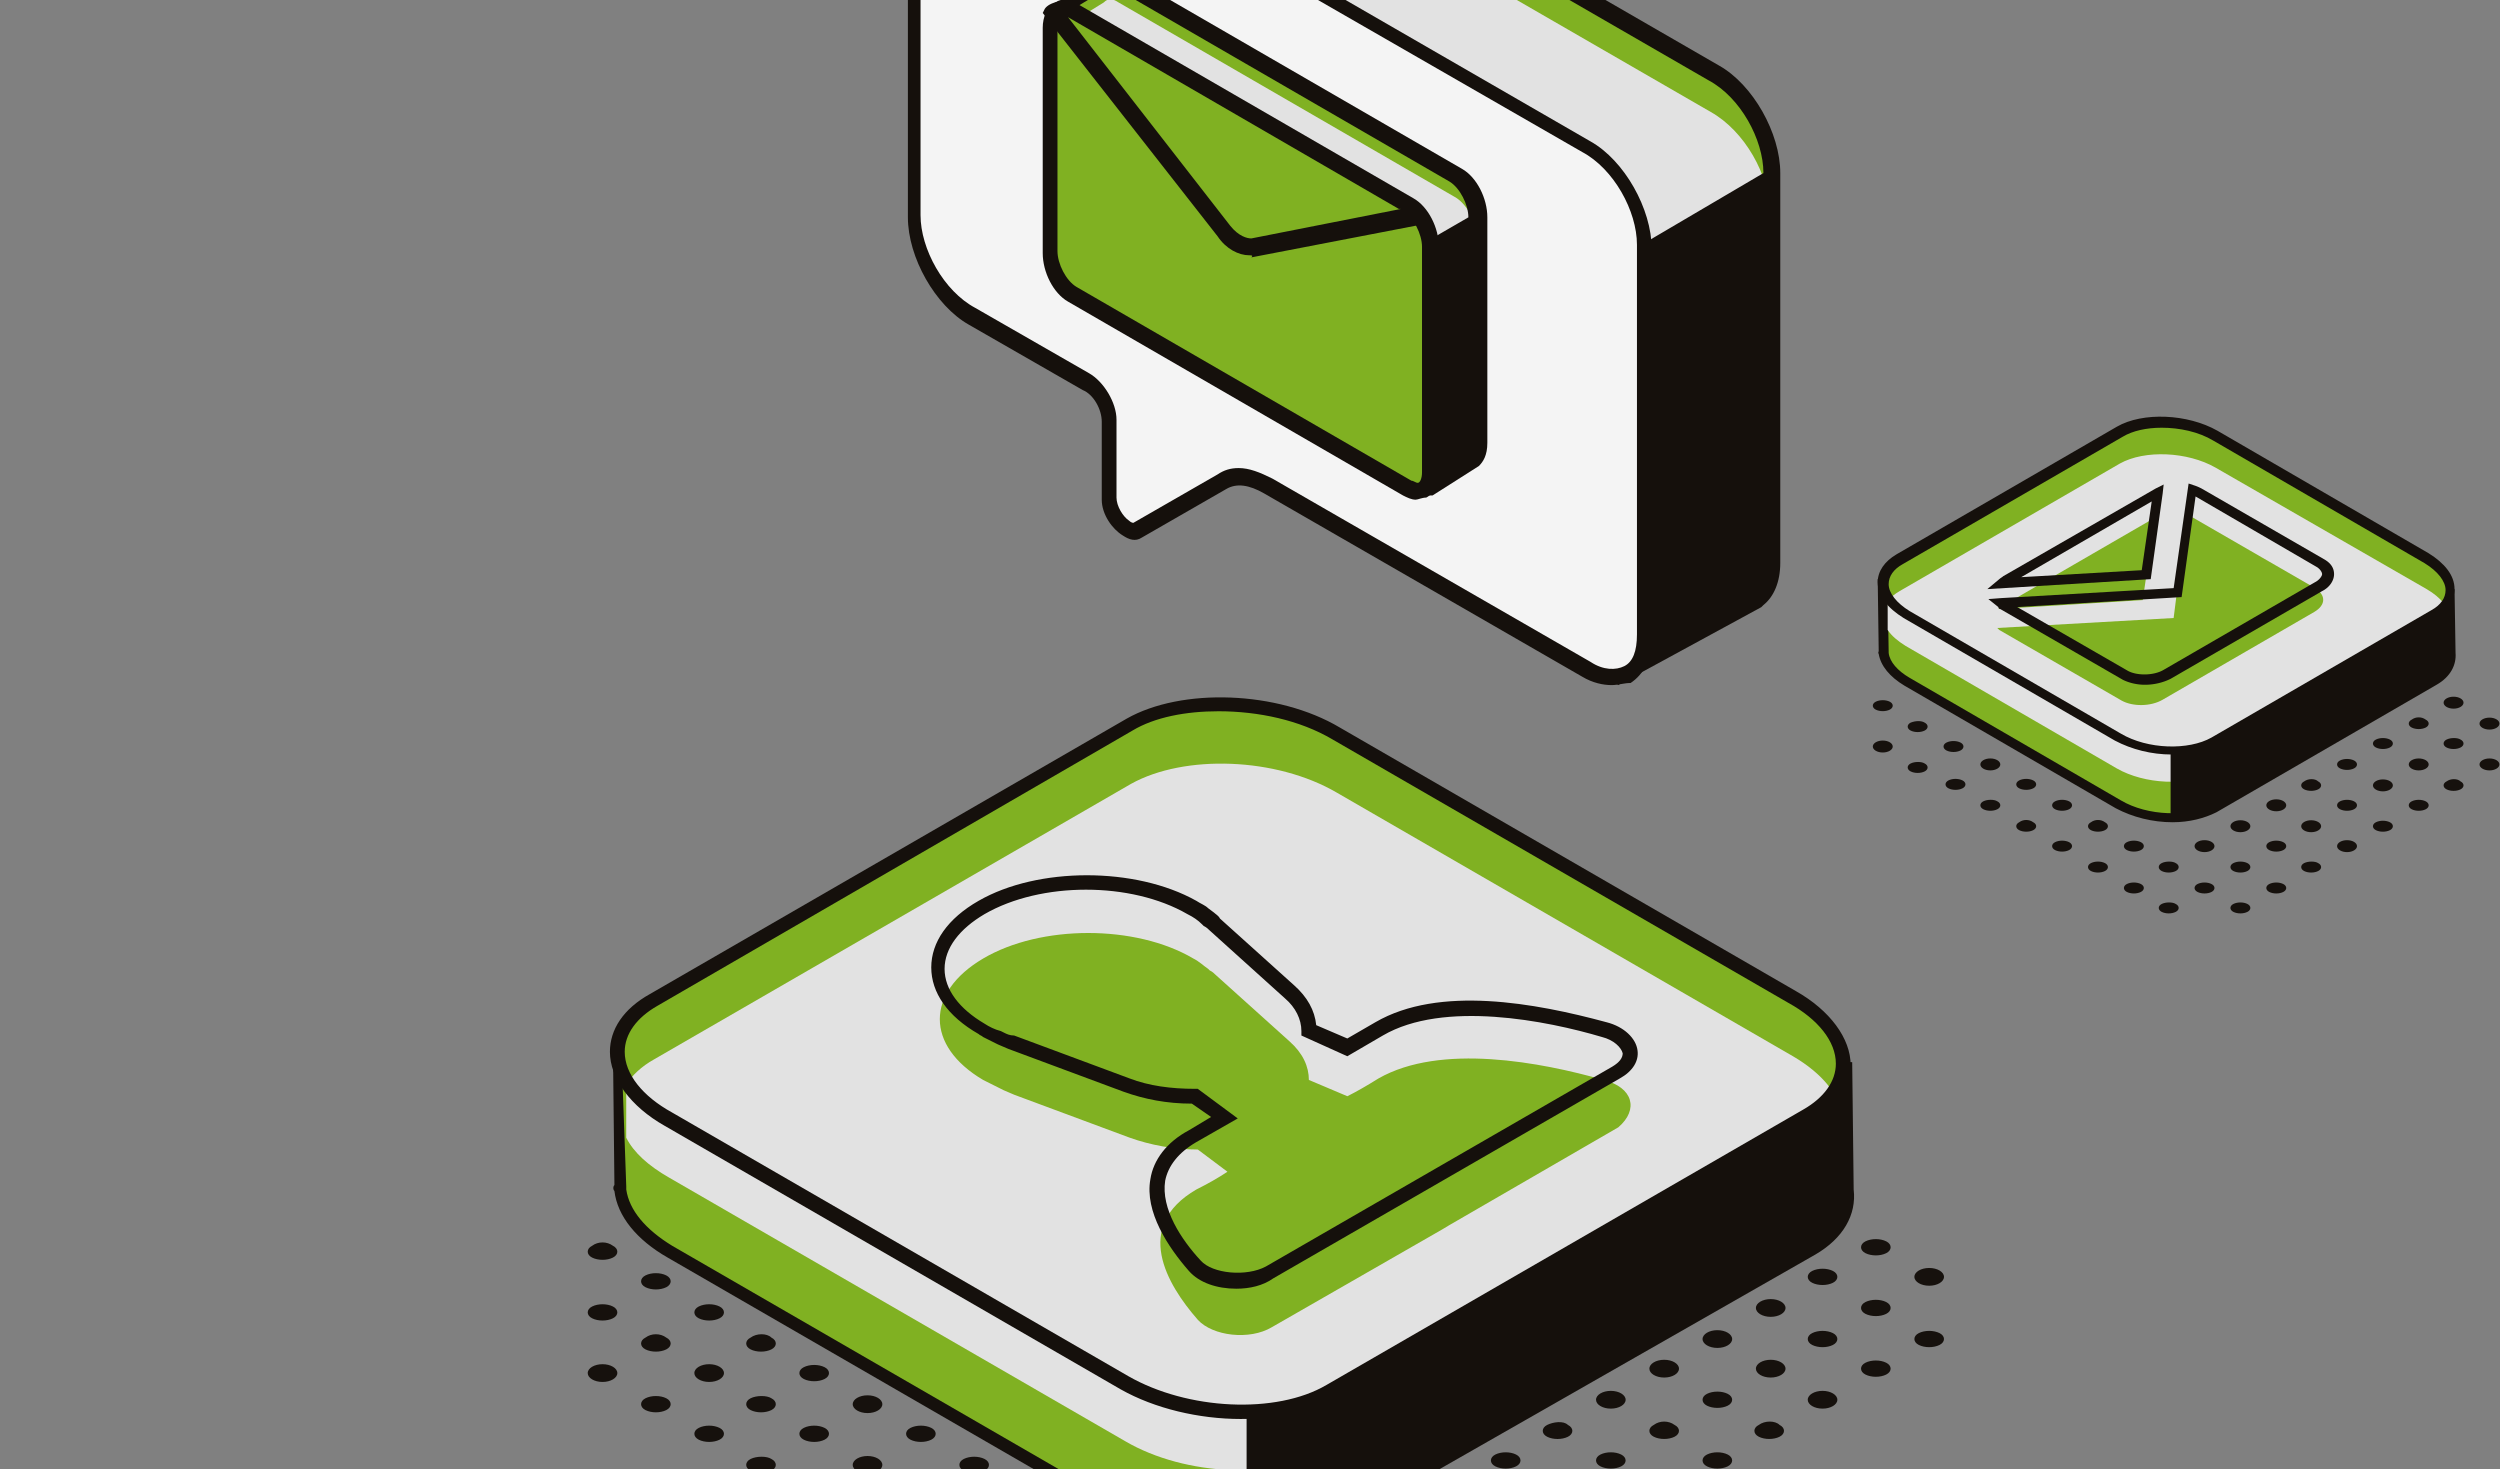 <svg xmlns="http://www.w3.org/2000/svg" width="570" height="335" fill="none"><rect width="100%" height="100%" fill="#808080" stroke="none"/><path d="M390.061 15.927l-139.802-80.71c-3.363-1.922-6.245-2.402-8.648-.961-.48 0-.48.48-.96.48L213.267-49.41c-.481.48-.481.961 0 1.441l13.451 5.766 10.089 13.932V31.78c0 8.648 5.765 18.736 12.971 23.06l25.943 14.893c2.883 1.442 5.285 5.765 5.285 9.128v17.776c0 3.843 4.323 8.647 6.726 7.206l19.216-11.05c2.883-1.44 6.726-.96 10.57.961l13.932 8.167 37.953 52.366 30.747-17.775c1.922-1.442 2.882-4.324 2.882-8.168V39.468c.481-9.128-5.284-19.217-12.971-23.54z" fill="#80B122"></path><path d="M390.061 25.533l-139.802-80.71c-3.363-1.922-6.245-2.403-8.648-.962-.48 0-.48.48-.96.48l-27.384 15.855c-.481.48-.481.96 0 1.441l13.451 5.765 10.089 13.932v60.053c0 8.647 5.765 18.736 12.971 23.06l25.943 14.893c2.883 1.441 5.285 5.765 5.285 9.128l25.942 13.932c2.883-1.441 6.726-.961 10.57.961l13.932 8.167 72.063-62.935c0-8.648-5.765-18.737-13.452-23.06z" fill="#E2E2E2"></path><path d="M368.91 156.206l-38.434-53.327-13.452-7.687c-3.363-1.921-6.245-2.402-8.647-.96L289.16 105.28c-1.441.961-2.882.481-4.324-.48-2.402-1.441-4.804-4.804-4.804-8.167V78.858c0-2.402-1.922-6.245-4.324-7.206l-25.942-14.893c-7.687-4.324-13.933-15.373-13.933-24.502v-59.572l-9.608-12.97-12.971-5.766c-.961-.48-1.442-1.441-1.442-2.402 0-.96.481-1.922 1.442-2.402l27.384-15.854c.48 0 .48-.48.961-.48 2.882-1.442 6.725-.961 10.569 1.44L391.97 14.963c7.686 4.324 13.932 15.374 13.932 24.502v88.877c0 4.324-1.441 7.687-3.843 9.609l-.481.48-32.668 17.776zm-57.651-66.298c2.402 0 4.804.96 7.687 2.402l34.11-24.021 49.003-28.825c0-7.687-5.285-17.295-12.491-21.139l-139.802-80.71c-2.883-1.441-5.285-1.922-7.207-.961l-.48.48-25.462 14.894 12.01 5.284 10.569 14.893v60.533c0 7.687 5.285 17.295 12.491 21.138L277.63 68.77c3.363 1.922 6.245 6.726 6.245 10.57v17.775c0 1.922 1.442 4.324 2.883 5.285.48.48.961.48.961.48l19.216-11.05c.961-1.44 2.403-1.921 4.324-1.921z" fill="#15100C"></path><path d="M221.428-47.976l139.802 80.71c7.207 4.324 12.972 14.413 12.972 23.06v88.878c0 8.647-5.765 12.01-12.972 7.687l-72.543-41.797c-3.843-2.402-7.687-2.402-10.569-.961l-19.217 11.05c-2.402 1.441-6.726-2.883-6.726-7.206V95.669c0-3.363-2.402-7.206-5.285-9.128l-25.942-14.893c-7.206-4.324-12.971-14.412-12.971-23.06V-40.29c.48-8.167 6.245-11.53 13.451-7.686z" fill="#F4F4F4"></path><path d="M367.46 156.202c-1.922 0-4.324-.481-6.726-1.922l-72.543-41.796c-3.363-1.922-6.246-2.403-8.648-.961l-19.216 11.049c-1.442.961-2.883.481-4.324-.48-2.402-1.441-4.804-4.804-4.804-8.167V96.149c0-2.882-1.922-6.245-4.324-7.206L220.932 74.05C213.245 69.726 207 58.677 207 49.549V-39.33c0-4.804 1.922-8.167 4.804-10.089 2.883-1.921 7.206-1.441 11.05.961l139.802 80.71c7.687 4.324 13.932 15.374 13.932 24.502v88.877c0 4.805-1.922 8.168-4.804 10.089-1.441 0-2.883.481-4.324.481zm-85.034-49.483c2.402 0 4.804.96 7.686 2.402l72.544 41.796c2.882 1.922 5.765 1.922 7.687.961 1.921-.961 2.882-3.363 2.882-7.206V55.794c0-7.687-5.285-17.295-12.491-21.138l-140.282-80.71c-2.883-1.922-5.765-1.922-7.687-.962-1.922.961-2.882 3.363-2.882 7.207v88.877c0 7.687 5.284 17.295 12.49 21.139L248.316 85.1c3.363 1.921 6.245 6.726 6.245 10.569v17.775c0 1.922 1.442 4.324 2.883 5.285.48.48.961.48.961.48l19.217-11.049c1.441-.961 2.882-1.441 4.804-1.441z" fill="#15100C"></path><path d="M336.701 49.557c0-3.843-2.402-8.167-5.285-9.608l-76.386-44.2c-1.441-.96-2.402-.96-3.363 0l-10.089 6.246 8.648 11.53v37.473c0 3.844 2.402 8.167 5.284 9.608l53.807 31.228 13.932 18.736c.481.481.961.481 1.442.481l10.569-6.246c.961-.961 1.441-1.922 1.441-3.843V49.557z" fill="#80B122"></path><path d="M336.701 54.36c0-3.844-2.402-8.167-5.285-9.609L255.03.553c-1.441-.961-2.402-.961-3.363 0l-10.089 6.245 8.648 11.53v37.473c0 3.843 2.402 8.167 5.284 9.608l53.807 31.227 27.384-42.276z" fill="#E2E2E2"></path><path d="M324.222 112.968c-.961 0-1.922-.48-2.402-1.441l-13.932-18.256-53.327-30.747c-3.363-1.922-5.765-6.726-5.765-11.05V14.483l-8.648-12.01.481-1.441.961-.48 10.088-6.246c1.442-.961 3.363-.961 5.285 0l76.387 44.198c3.363 1.922 5.765 6.726 5.765 11.05v51.405c0 2.882-.961 4.323-1.922 5.284l-10.569 6.726h-2.402zM243.992 2.472l8.167 10.569v37.953c0 2.883 1.922 6.726 4.324 8.167L310.77 90.87l5.765-30.747 18.256-10.57c0-2.882-1.922-6.725-4.324-8.166l-76.386-44.2c-.481-.48-.961-.48-1.442 0l-8.647 5.285z" fill="#15100C"></path><path d="M320.39 111.531l-76.387-44.198c-2.882-1.442-5.284-5.765-5.284-9.609V6.32c0-3.843 2.402-5.284 5.284-3.843l76.387 44.199c2.883 1.44 5.285 5.765 5.285 9.608v51.405c0 3.363-2.402 5.284-5.285 3.843z" fill="#80B122"></path><path d="M322.776 113.929c-.96 0-1.921-.48-2.882-.96L243.507 68.77c-3.363-1.922-5.765-6.726-5.765-11.05V6.316c0-2.403.961-4.805 2.883-5.766 1.441-.96 3.363-.96 5.284.48l76.387 44.2c3.363 1.921 5.765 6.725 5.765 11.05v51.404c0 2.402-.961 4.804-2.882 5.765-.961 0-1.922.48-2.403.48zM242.546 3.433c-.48 0-.48 0 0 0-.96.48-1.441.96-1.441 2.402V57.24c0 2.883 1.922 6.726 4.324 8.167l76.387 44.199c.48 0 .961.48 1.441.48.48 0 .961-.961.961-2.402V56.279c0-2.882-1.922-6.726-4.324-8.167L243.507 3.913s-.48-.48-.961-.48z" fill="#15100C"></path><path d="M279.055 52.438c1.921 2.402 4.323 3.844 6.245 3.363l37.473-7.206c-.481-.961-1.922-2.402-2.883-2.883L244.464 1.994c-1.921-.96-4.323-.48-4.323 0l38.914 50.444z" fill="#80B122"></path><path d="M284.823 58.205c-2.402 0-5.284-1.441-7.206-4.324L237.742 2.957l.481-.96c.96-1.442 4.323-2.403 6.725-.962l75.426 43.718c1.442.961 2.883 2.403 3.844 3.844l.961 2.402-39.875 7.686c.48-.48 0-.48-.481-.48zM243.507 3.918l36.992 47.561c1.922 2.402 3.844 2.883 4.805 2.883l34.109-6.726h-.48L243.507 3.918z" fill="#15100C"></path><path d="M224.473 332.641c1.351.675 1.351 2.026 0 2.701-1.35.675-3.376.675-4.726 0s-1.35-2.026 0-2.701c1.35-.675 3.376-.675 4.726 0zm-26.675 3.379c1.864 0 3.375-.907 3.375-2.026 0-1.118-1.511-2.025-3.375-2.025-1.865 0-3.376.907-3.376 2.025 0 1.119 1.511 2.026 3.376 2.026zm14.527-10.467c1.35.675 1.35 2.026 0 2.701-1.351.675-3.376.675-4.726 0-1.351-.675-1.351-2.026 0-2.701 1.35-.675 3.375-.675 4.726 0zm-36.453 7.088c1.35.675 1.35 2.026 0 2.701-1.351.675-3.376.675-4.726 0-1.351-.675-1.351-2.026 0-2.701 1.35-.675 3.713-.675 4.726 0zm12.125-7.088c1.35.675 1.35 2.026 0 2.701-1.351.675-3.376.675-4.726 0-1.351-.675-1.351-2.026 0-2.701 1.35-.675 3.375-.675 4.726 0zm9.801-3.371c1.864 0 3.375-.907 3.375-2.026 0-1.118-1.511-2.025-3.375-2.025-1.865 0-3.376.907-3.376 2.025 0 1.119 1.511 2.026 3.376 2.026zm-33.747 3.371c1.351.675 1.351 2.026 0 2.701-1.35.675-3.375.675-4.726 0-1.35-.675-1.35-2.026 0-2.701 1.351-.675 3.376-.675 4.726 0zm11.821-6.752c1.35.675 1.35 2.026 0 2.701-1.351.675-3.376.675-4.726 0-1.351-.675-1.351-2.026 0-2.701 1.35-.675 3.713-.675 4.726 0zm12.125-7.088c1.35.676 1.35 2.026 0 2.701-1.351.675-3.376.675-4.726 0-1.351-.675-1.351-2.025 0-2.701 1.35-.675 3.375-.675 4.726 0zm-36.094 7.088c1.35.675 1.35 2.026 0 2.701-1.35.675-3.376.675-4.726 0-1.351-.675-1.351-2.026 0-2.701 1.35-.675 3.376-.675 4.726 0zm9.785-3.715c1.865 0 3.376-.907 3.376-2.025 0-1.119-1.511-2.026-3.376-2.026-1.864 0-3.376.907-3.376 2.026 0 1.118 1.512 2.025 3.376 2.025zm14.184-10.121c1.35.675 1.35 2.025 0 2.7-1.351.675-3.376.675-4.726 0-1.351-.675-1.351-2.025 0-2.7 1.35-1.013 3.713-1.013 4.726 0zm-38.496 10.121c1.864 0 3.376-.907 3.376-2.025 0-1.119-1.512-2.026-3.376-2.026-1.865 0-3.376.907-3.376 2.026 0 1.118 1.511 2.025 3.376 2.025zm14.527-10.121c1.35.675 1.35 2.025 0 2.7-1.35.675-3.376.675-4.726 0-1.351-.675-1.351-2.025 0-2.7 1.35-1.013 3.376-1.013 4.726 0zm12.148-7.089c1.351.675 1.351 2.025 0 2.7-1.35.675-3.375.675-4.726 0-1.35-.675-1.35-2.025 0-2.7 1.351-.676 3.376-.676 4.726 0zm-24.312 0c1.35.675 1.35 2.025 0 2.7-1.351.675-3.376.675-4.726 0-1.351-.675-1.351-2.025 0-2.7 1.35-.676 3.375-.676 4.726 0zm12.164-7.088c1.35.675 1.35 2.025 0 2.7-1.35.675-3.376.675-4.726 0-1.351-.675-1.351-2.025 0-2.7 1.35-.676 3.376-.676 4.726 0zm-12.164-6.757c1.35.675 1.35 2.026 0 2.701-1.351.675-3.376.675-4.726 0-1.351-.675-1.351-2.026 0-2.701 1.35-1.013 3.375-1.013 4.726 0zm254.179 47.6c1.351.676 1.351 2.026 0 2.701-1.35.675-3.375.675-4.726 0-1.35-.675-1.35-2.025 0-2.701 1.351-.675 3.376-.675 4.726 0zm11.821-6.754c1.35.675 1.35 2.025 0 2.7-1.351.675-3.376.675-4.726 0-1.351-.675-1.351-2.025 0-2.7 1.35-1.013 3.713-1.013 4.726 0zm9.801-3.711c1.864 0 3.376-.907 3.376-2.025 0-1.119-1.512-2.026-3.376-2.026-1.865 0-3.376.907-3.376 2.026 0 1.118 1.511 2.025 3.376 2.025zm14.511-10.468c1.351.675 1.351 2.025 0 2.7-1.35.676-3.375.676-4.726 0-1.35-.675-1.35-2.025 0-2.7 1.351-.675 3.376-.675 4.726 0zm12.164-6.752c1.351.675 1.351 2.025 0 2.7-1.35.676-3.375.676-4.726 0-1.35-.675-1.35-2.025 0-2.7 1.351-.675 3.376-.675 4.726 0zm-72.586 27.685c1.351.676 1.351 2.026 0 2.701-1.35.675-3.375.675-4.726 0-1.35-.675-1.35-2.025 0-2.701 1.351-.675 3.376-.675 4.726 0zm12.165-6.754c1.35.675 1.35 2.025 0 2.7-1.351.675-3.376.675-4.727 0-1.35-.675-1.35-2.025 0-2.7 1.351-1.013 3.376-1.013 4.727 0zm12.124-7.084c1.351.676 1.351 2.026 0 2.701-1.35.675-3.375.675-4.726 0-1.35-.675-1.35-2.025 0-2.701 1.351-.675 3.376-.675 4.726 0zm9.802-3.715c1.864 0 3.375-.907 3.375-2.025 0-1.119-1.511-2.026-3.375-2.026-1.865 0-3.376.907-3.376 2.026 0 1.118 1.511 2.025 3.376 2.025zm14.183-10.132c1.35.675 1.35 2.025 0 2.7-1.35.676-3.376.676-4.726 0-1.351-.675-1.351-2.025 0-2.7 1.35-.675 3.376-.675 4.726 0zm12.148-7.086c1.351.675 1.351 2.025 0 2.7-1.35.676-3.375.676-4.726 0-1.35-.675-1.35-2.025 0-2.7 1.351-.675 3.376-.675 4.726 0zm9.801-3.715c1.865 0 3.376-.907 3.376-2.026 0-1.118-1.511-2.025-3.376-2.025-1.864 0-3.375.907-3.375 2.025 0 1.119 1.511 2.026 3.375 2.026zm-94.191 38.486c1.35.676 1.35 2.026 0 2.701-1.351.675-3.376.675-4.726 0-1.351-.675-1.351-2.025 0-2.701 1.35-.675 3.375-.675 4.726 0zm11.82-6.75c1.35.676 1.35 2.026 0 2.701-1.35.675-3.376.675-4.726 0s-1.35-2.025 0-2.701c1.35-.675 3.713-1.012 4.726 0zm9.785-3.715c1.865 0 3.376-.907 3.376-2.025 0-1.119-1.511-2.026-3.376-2.026-1.864 0-3.375.907-3.375 2.026 0 1.118 1.511 2.025 3.375 2.025zm12.164-7.088c1.865 0 3.376-.907 3.376-2.025 0-1.119-1.511-2.026-3.376-2.026-1.864 0-3.375.907-3.375 2.026 0 1.118 1.511 2.025 3.375 2.025zm12.125-6.752c1.865 0 3.376-.906 3.376-2.025 0-1.119-1.511-2.026-3.376-2.026-1.864 0-3.375.907-3.375 2.026 0 1.119 1.511 2.025 3.375 2.025zm12.165-7.088c1.864 0 3.375-.906 3.375-2.025 0-1.119-1.511-2.025-3.375-2.025-1.865 0-3.376.906-3.376 2.025 0 1.119 1.511 2.025 3.376 2.025zm14.183-10.466c1.35.675 1.35 2.025 0 2.701-1.35.675-3.376.675-4.726 0-1.351-.676-1.351-2.026 0-2.701 1.35-.675 3.376-.675 4.726 0zm12.148-6.752c1.351.675 1.351 2.025 0 2.701-1.35.675-3.375.675-4.726 0-1.35-.676-1.35-2.026 0-2.701 1.351-.675 3.376-.675 4.726 0z" fill="#16110D"></path><path d="M420.601 271.208l-.675-31.058H140.75l.338 30.045v1.013c.675 4.726 4.388 9.789 11.477 13.84l103.974 60.089c13.841 8.102 34.77 8.777 46.923 2.025l108.7-62.789c6.414-3.376 9.114-8.102 8.439-13.165z" fill="#80B122"></path><path d="M283.558 353.575c-9.452 0-19.58-2.363-27.344-6.752L152.24 286.735c-7.089-4.051-11.477-9.452-12.152-15.191-.338-.338-.338-1.013 0-1.351l-.338-31.394 282.552 3.376.337 29.031c.676 5.739-2.363 11.14-8.777 14.854l-109.375 62.451c-5.401 3.376-13.165 5.064-20.929 5.064zm-140.77-83.044v.675c.675 4.726 4.389 9.115 10.465 12.828l103.974 60.089c13.503 7.764 33.757 8.777 45.235 2.025l108.7-62.789c5.063-3.038 7.764-7.089 7.089-11.478v-.337l-.675-29.369H141.775l1.013 28.356z" fill="#15100C"></path><path d="M412.163 254.324l-108.699 62.789c-12.153 7.089-33.083 6.077-46.924-2.025l-103.973-60.089c-13.841-8.102-15.529-20.255-3.376-27.006l108.7-62.789c12.153-7.09 33.082-6.077 46.923 2.025l103.974 60.089c13.84 7.764 15.191 19.917 3.375 27.006z" fill="#80B122"></path><path d="M408.792 240.823l-103.974-60.089c-13.84-8.102-34.77-8.777-46.923-2.025l-108.7 62.789c-3.038 1.688-5.063 3.713-6.414 5.739v12.153c1.688 3.375 5.064 6.414 9.79 9.114l103.974 60.089c13.84 8.102 34.77 8.777 46.923 2.025l108.7-62.789c11.815-7.089 10.465-18.904-3.376-27.006z" fill="#E2E2E2"></path><path d="M282.87 323.528c-9.452 0-19.579-2.363-27.343-6.751l-103.974-60.089c-7.764-4.388-12.491-10.802-12.491-16.879 0-5.063 3.039-9.789 9.115-13.165l108.7-62.789c12.49-7.09 34.433-6.414 48.611 2.025l103.974 60.089c7.764 4.388 12.49 10.802 12.49 16.879 0 5.063-3.038 9.789-9.115 13.165l-108.699 62.789c-5.739 3.039-13.166 4.726-21.268 4.726zm-5.063-161.361c-7.427 0-14.516 1.35-19.58 4.388l-108.362 62.789c-4.726 2.701-7.427 6.414-7.427 10.465 0 5.064 4.051 10.128 10.803 13.841l103.973 60.089c13.503 7.764 33.758 8.777 45.236 2.025l108.699-62.789c4.727-2.701 7.427-6.414 7.427-10.465 0-5.064-4.051-10.127-10.802-13.841L303.8 168.581c-7.427-4.389-16.879-6.414-25.993-6.414z" fill="#15100C"></path><path d="M365.6 246.227c-14.178-4.051-37.133-8.439-51.312-.337-2.7 1.687-5.063 3.038-7.089 4.05l-8.777-3.713c0-3.038-1.35-6.076-4.388-8.777l-16.879-15.191c-.338-.337-.675-.675-1.35-1.013l-.338-.337c-1.013-.675-2.025-1.688-3.376-2.363-13.165-7.764-34.77-7.764-47.936 0-13.165 7.764-13.165 19.917 0 27.681l4.051 2.026.675.337c.676.338 1.688.675 2.364 1.013l26.33 9.79c4.727 1.688 10.128 2.7 15.529 2.7l6.752 5.064c-2.026 1.35-4.389 2.701-7.09 4.051-14.515 8.439-6.751 21.605.338 29.707 3.376 3.713 11.815 4.726 16.879 1.687l38.821-22.28 1.688-1.012 38.484-22.28c4.726-4.051 3.376-9.115-3.376-10.803z" fill="#80B122"></path><path d="M281.869 293.825c-4.389 0-8.439-1.35-10.803-4.051-4.726-5.401-10.127-13.503-8.776-20.93.675-4.388 3.713-8.439 8.776-11.14l5.064-3.038-4.388-3.038c-5.739 0-10.803-1.013-15.529-2.701l-26.331-9.789c-.675-.338-1.688-.676-2.363-1.013l-3.376-1.688c-.337-.338-.675-.338-1.012-.675-7.09-4.051-10.803-9.452-10.803-15.191 0-5.739 3.713-11.14 10.803-15.191 13.503-7.764 35.783-7.764 49.623 0 1.013.675 2.026 1.013 2.701 1.688l1.35 1.012c.338.338 1.013.676 1.351 1.351l16.878 15.191c3.039 2.7 4.727 5.739 5.064 9.114l7.089 3.038 6.414-3.713c14.516-8.439 36.459-4.388 52.662 0 4.051 1.013 6.752 3.714 7.089 6.414.338 2.363-1.012 4.726-4.051 6.414l-78.993 45.573c-2.363 1.688-5.401 2.363-8.439 2.363zm-8.777-45.573l9.115 6.752-9.453 5.401c-4.051 2.363-6.414 5.401-7.089 8.777-1.012 6.414 3.714 13.503 8.102 18.229 2.701 3.038 10.465 3.713 14.854 1.35l78.993-45.573c1.687-1.012 2.363-2.025 2.363-3.038-.338-1.35-2.026-3.038-4.727-3.713-12.49-3.713-36.12-8.439-49.961-.338l-8.102 4.726-10.465-4.726v-1.012c0-2.701-1.35-5.402-3.713-7.427l-17.216-15.529c-.338-.337-.676-.675-1.351-1.012l-.337-.338c-1.013-1.013-2.026-1.688-3.376-2.363-12.828-7.427-33.42-7.427-46.248 0-5.739 3.376-9.115 7.764-9.115 12.49s3.376 9.115 9.115 12.491c1.013.675 2.363 1.35 3.713 1.688l.675.337c.676.338 1.351.675 2.363.675l26.331 9.79c4.389 1.688 9.453 2.363 14.854 2.363h.675zm11.135 73.589v30.044h9.789l121.528-70.215 4.726-6.077 1.35-28.019-16.203 11.14-107.012 60.764-14.178 2.363z" fill="#15100C"></path><path d="M438.815 174.069c.908.455.908 1.363 0 1.817-.909.455-2.272.455-3.18 0-.909-.454-.909-1.362 0-1.817.908-.454 2.498-.454 3.18 0zm8.172-4.773c.908.454.908 1.363 0 1.817-.909.454-2.272.454-3.181 0-.908-.454-.908-1.363 0-1.817.909-.454 2.272-.454 3.181 0zm-17.716 2.274c1.255 0 2.272-.611 2.272-1.363 0-.753-1.017-1.363-2.272-1.363-1.254 0-2.271.61-2.271 1.363 0 .752 1.017 1.363 2.271 1.363zm9.544-6.815c.908.454.908 1.363 0 1.817-.909.454-2.272.454-3.18 0-.909-.454-.909-1.363 0-1.817 1.135-.455 2.498-.455 3.18 0zm-7.953-4.77c.908.455.908 1.363 0 1.817-.909.455-2.272.455-3.181 0-.908-.454-.908-1.362 0-1.817.909-.454 2.272-.454 3.181 0zm81.539 46.114c.908.454.908 1.362 0 1.817-.909.454-2.272.454-3.18 0-.909-.455-.909-1.363 0-1.817.908-.455 2.271-.455 3.18 0zm8.179-4.545c.909.454.909 1.363 0 1.817-.908.454-2.271.454-3.18 0-.908-.454-.908-1.363 0-1.817.909-.455 2.272-.455 3.18 0zm24.313-14.084c.908.454.908 1.362 0 1.817-.909.454-2.272.454-3.18 0-.909-.455-.909-1.363 0-1.817.908-.455 2.271-.455 3.18 0zm8.164-4.77c.908.454.908 1.363 0 1.817-.909.455-2.272.455-3.18 0-.909-.454-.909-1.363 0-1.817.908-.454 2.271-.454 3.18 0zm7.945-4.54c.909.454.909 1.362 0 1.817-.908.454-2.271.454-3.18 0-.909-.455-.909-1.363 0-1.817.909-.682 2.499-.682 3.18 0zm6.598-2.505c1.254 0 2.271-.61 2.271-1.362 0-.753-1.017-1.363-2.271-1.363-1.255 0-2.272.61-2.272 1.363 0 .752 1.017 1.362 2.272 1.362zm-39.067 21.129c.909.454.909 1.363 0 1.817-.908.455-2.271.455-3.18 0-.908-.454-.908-1.363 0-1.817.909-.454 2.499-.454 3.18 0zm6.59-2.5c1.255 0 2.272-.61 2.272-1.362 0-.753-1.017-1.363-2.272-1.363-1.254 0-2.271.61-2.271 1.363 0 .752 1.017 1.362 2.271 1.362zm-39.066 11.815c.908.454.908 1.362 0 1.817-.909.454-2.272.454-3.18 0-.909-.455-.909-1.363 0-1.817.908-.455 2.498-.455 3.18 0zm8.164-4.545c.908.454.908 1.363 0 1.817-.909.454-2.272.454-3.18 0-.909-.454-.909-1.363 0-1.817.908-.455 2.271-.455 3.18 0zm8.18-4.77c.908.454.908 1.363 0 1.817-.909.455-2.272.455-3.18 0-.909-.454-.909-1.363 0-1.817.908-.454 2.271-.454 3.18 0zm8.179-4.773c.909.454.909 1.363 0 1.817-.908.454-2.271.454-3.18 0-.908-.454-.908-1.363 0-1.817.909-.455 2.272-.455 3.18 0zm22.723-11.58c1.254 0 2.271-.61 2.271-1.363s-1.017-1.363-2.271-1.363c-1.255 0-2.272.61-2.272 1.363s1.017 1.363 2.272 1.363zm8.164-4.776c1.254 0 2.271-.61 2.271-1.362 0-.753-1.017-1.363-2.271-1.363-1.255 0-2.272.61-2.272 1.363 0 .752 1.017 1.362 2.272 1.362zm9.535-7.037c.909.454.909 1.363 0 1.817-.908.455-2.271.455-3.18 0-.909-.454-.909-1.363 0-1.817.909-.454 2.499-.454 3.18 0zm6.598-2.273c1.254 0 2.271-.61 2.271-1.363s-1.017-1.363-2.271-1.363c-1.255 0-2.272.61-2.272 1.363s1.017 1.363 2.272 1.363zm-40.657 23.398c1.255 0 2.272-.61 2.272-1.363 0-.752-1.017-1.362-2.272-1.362-1.254 0-2.271.61-2.271 1.362 0 .753 1.017 1.363 2.271 1.363zm9.77-7.043c.909.454.909 1.363 0 1.817-.909.455-2.271.455-3.18 0-.909-.454-.909-1.363 0-1.817.909-.454 2.271-.454 3.18 0zm-48.601 18.854c.908.454.908 1.363 0 1.817-.909.454-2.272.454-3.181 0-.908-.454-.908-1.363 0-1.817.909-.455 2.272-.455 3.181 0zm7.945-4.77c.908.454.908 1.363 0 1.817-.909.455-2.272.455-3.18 0-.909-.454-.909-1.363 0-1.817.908-.454 2.498-.454 3.18 0zm6.574-2.5c1.254 0 2.271-.61 2.271-1.362 0-.753-1.017-1.363-2.271-1.363-1.255 0-2.272.61-2.272 1.363 0 .752 1.017 1.362 2.272 1.362zm8.18-4.541c1.254 0 2.271-.61 2.271-1.363 0-.752-1.017-1.362-2.271-1.362-1.255 0-2.272.61-2.272 1.362 0 .753 1.017 1.363 2.272 1.363zm8.179-4.769c1.255 0 2.272-.61 2.272-1.363s-1.017-1.363-2.272-1.363c-1.254 0-2.271.61-2.271 1.363s1.017 1.363 2.271 1.363zm25.903-16.356c.908.454.908 1.363 0 1.817-.909.455-2.272.455-3.18 0-.909-.454-.909-1.363 0-1.817.908-.454 2.271-.454 3.18 0zm8.164-4.546c.908.454.908 1.363 0 1.817-.909.454-2.272.454-3.18 0-.909-.454-.909-1.363 0-1.817.908-.682 2.271-.682 3.18 0zm6.355-2.497c1.255 0 2.272-.61 2.272-1.362 0-.753-1.017-1.363-2.272-1.363-1.254 0-2.271.61-2.271 1.363 0 .752 1.017 1.362 2.271 1.362zm-30.879 16.585c.909.454.909 1.362 0 1.817-.908.454-2.271.454-3.18 0-.908-.455-.908-1.363 0-1.817.909-.682 2.499-.682 3.18 0zm8.18-4.774c.909.454.909 1.363 0 1.817-.909.454-2.271.454-3.18 0-.909-.454-.909-1.363 0-1.817.909-.455 2.271-.455 3.18 0zm-56.789 23.398c.909.454.909 1.363 0 1.817-.909.455-2.271.455-3.18 0-.909-.454-.909-1.363 0-1.817.909-.454 2.271-.454 3.18 0zm8.188-4.773c.908.454.908 1.363 0 1.817-.909.454-2.272.454-3.181 0-.908-.454-.908-1.363 0-1.817.909-.455 2.272-.455 3.181 0zm-16.368 0c.909.454.909 1.363 0 1.817-.908.454-2.271.454-3.18 0-.908-.454-.908-1.363 0-1.817.909-.455 2.272-.455 3.18 0zm8.18-4.541c.909.454.909 1.363 0 1.817-.909.455-2.271.455-3.18 0-.909-.454-.909-1.363 0-1.817.909-.681 2.271-.681 3.18 0zm-16.359 0c.908.454.908 1.363 0 1.817-.909.455-2.272.455-3.18 0-.909-.454-.909-1.363 0-1.817.908-.681 2.271-.681 3.18 0zm8.179-4.77c.909.454.909 1.363 0 1.817-.908.455-2.271.455-3.18 0-.908-.454-.908-1.363 0-1.817.909-.454 2.272-.454 3.18 0zm-16.359 0c.909.454.909 1.363 0 1.817-.909.455-2.272.455-3.18 0-.909-.454-.909-1.363 0-1.817.908-.454 2.499-.454 3.18 0zm8.18-4.769c.908.454.908 1.362 0 1.817-.909.454-2.272.454-3.18 0-.909-.455-.909-1.363 0-1.817.908-.455 2.271-.455 3.18 0zm-16.125 0c.908.454.908 1.362 0 1.817-.909.454-2.272.454-3.18 0-.909-.455-.909-1.363 0-1.817.908-.455 2.271-.455 3.18 0zm6.355-2.276c1.254 0 2.271-.61 2.271-1.362 0-.753-1.017-1.363-2.271-1.363-1.255 0-2.272.61-2.272 1.363 0 .752 1.017 1.362 2.272 1.362z" fill="#16110D"></path><path d="M558.733 148.855l-.227-15.673H429.258l.227 15.219v.454c.227 2.271 2.044 4.543 5.224 6.36l48.156 27.939c6.36 3.635 16.128 4.089 21.806.909l50.2-29.075c2.953-1.59 4.316-3.862 3.862-6.133z" fill="#80B122"></path><path d="M495.353 187.471c-4.543 0-9.086-1.136-12.947-3.18l-48.156-27.939c-3.407-2.045-5.451-4.543-5.906-7.269-.227-.227 0-.454 0-.681l-.227-16.355 131.519 2.271.228 14.538c.227 2.726-1.136 5.451-4.316 7.269l-50.2 29.075c-2.726 1.363-6.133 2.271-9.995 2.271zm-64.737-38.842v.227c.227 2.044 2.044 4.089 4.77 5.679l48.156 27.939c6.133 3.634 15.446 3.861 20.67.909l50.2-29.076c2.272-1.362 3.407-3.18 3.18-4.997v-.227l-.227-14.537H430.389l.227 14.083z" fill="#15100C"></path><path d="M554.857 139.772l-50.2 29.075c-5.679 3.181-15.219 2.726-21.806-.908L434.695 140c-6.36-3.635-7.042-9.314-1.59-12.494l50.2-29.075c5.679-3.18 15.219-2.725 21.806.909l48.156 27.939c6.587 3.635 7.269 9.313 1.59 12.493z" fill="#80B122"></path><path d="M553.278 134.318l-48.155-27.712c-6.361-3.635-16.128-4.089-21.807-.909l-50.2 29.075c-1.135.681-2.044 1.363-2.725 2.271v6.588c.908 1.363 2.271 2.498 4.088 3.634l48.156 27.94c6.36 3.634 16.127 4.088 21.806.908l50.2-29.075c5.906-3.407 5.225-8.859-1.363-12.72z" fill="#E2E2E2"></path><path d="M495.126 172.027c-4.543 0-9.086-1.135-12.947-3.18l-48.156-27.939c-3.634-2.271-5.906-4.997-5.906-8.177 0-2.499 1.59-4.771 4.316-6.361l50.2-29.075c5.906-3.407 16.128-2.953 22.942.909l48.156 27.939c3.634 2.272 5.905 4.998 5.905 8.178 0 2.498-1.59 4.77-4.315 6.36l-50.2 29.075c-2.499 1.59-6.133 2.271-9.995 2.271zm-2.271-74.504c-3.408 0-6.588.681-8.859 2.044l-50.2 29.075c-2.044 1.136-3.18 2.726-3.18 4.543 0 2.044 1.817 4.316 4.77 6.133l48.156 27.939c6.133 3.635 15.446 3.862 20.67.909l50.2-29.075c2.044-1.136 3.18-2.726 3.18-4.543 0-2.045-1.817-4.316-4.77-6.133l-48.156-27.94c-3.407-2.044-7.723-2.953-11.811-2.953z" fill="#15100C"></path><path d="M488.546 136.82l2.726-18.627h-.227l-34.527 19.989c-.227.228-.681.455-.909.682l32.937-2.044z" fill="#80B122"></path><path d="M453.109 134.319l2.726-2.271c.227-.227.682-.454.909-.682l34.754-19.989 1.817-.908-.227 2.044-2.726 19.535-37.253 2.271zm37.48-19.989l-29.757 17.264 27.485-1.59 2.272-15.674z" fill="#15100C"></path><path d="M495.588 140.906l-40.205 2.272.454.454 27.939 16.127c2.499 1.363 6.588 1.363 9.314-.227l34.526-19.989c2.726-1.59 2.726-3.861.227-5.451l-27.939-16.128c-.454-.227-.909-.454-1.363-.454l-2.953 23.396z" fill="#80B122"></path><path d="M489.006 156.126c-1.817 0-3.634-.454-4.997-1.135l-27.94-16.128a.488.488 0 01-.454-.454l-2.271-1.818 2.953-.227 39.296-2.271 3.408-23.851 1.363.454c.681.228 1.135.455 1.59.682l27.939 16.128c1.59.908 2.271 2.044 2.271 3.407s-.908 2.953-2.725 3.861l-34.527 19.989c-1.817.909-3.862 1.363-5.906 1.363zm-29.075-17.717l25.214 14.537c2.044 1.136 5.905 1.136 8.177-.227l34.527-19.989c.908-.454 1.59-1.363 1.59-1.817 0-.455-.455-1.136-1.136-1.59l-27.712-16.128-3.18 22.942-37.48 2.272zm34.967 32.706v15.673l5.225-.454 6.814-3.18 50.882-29.302.908-4.997.682-12.494-57.242 33.618-6.36 1.136h-.909z" fill="#15100C"></path></svg>